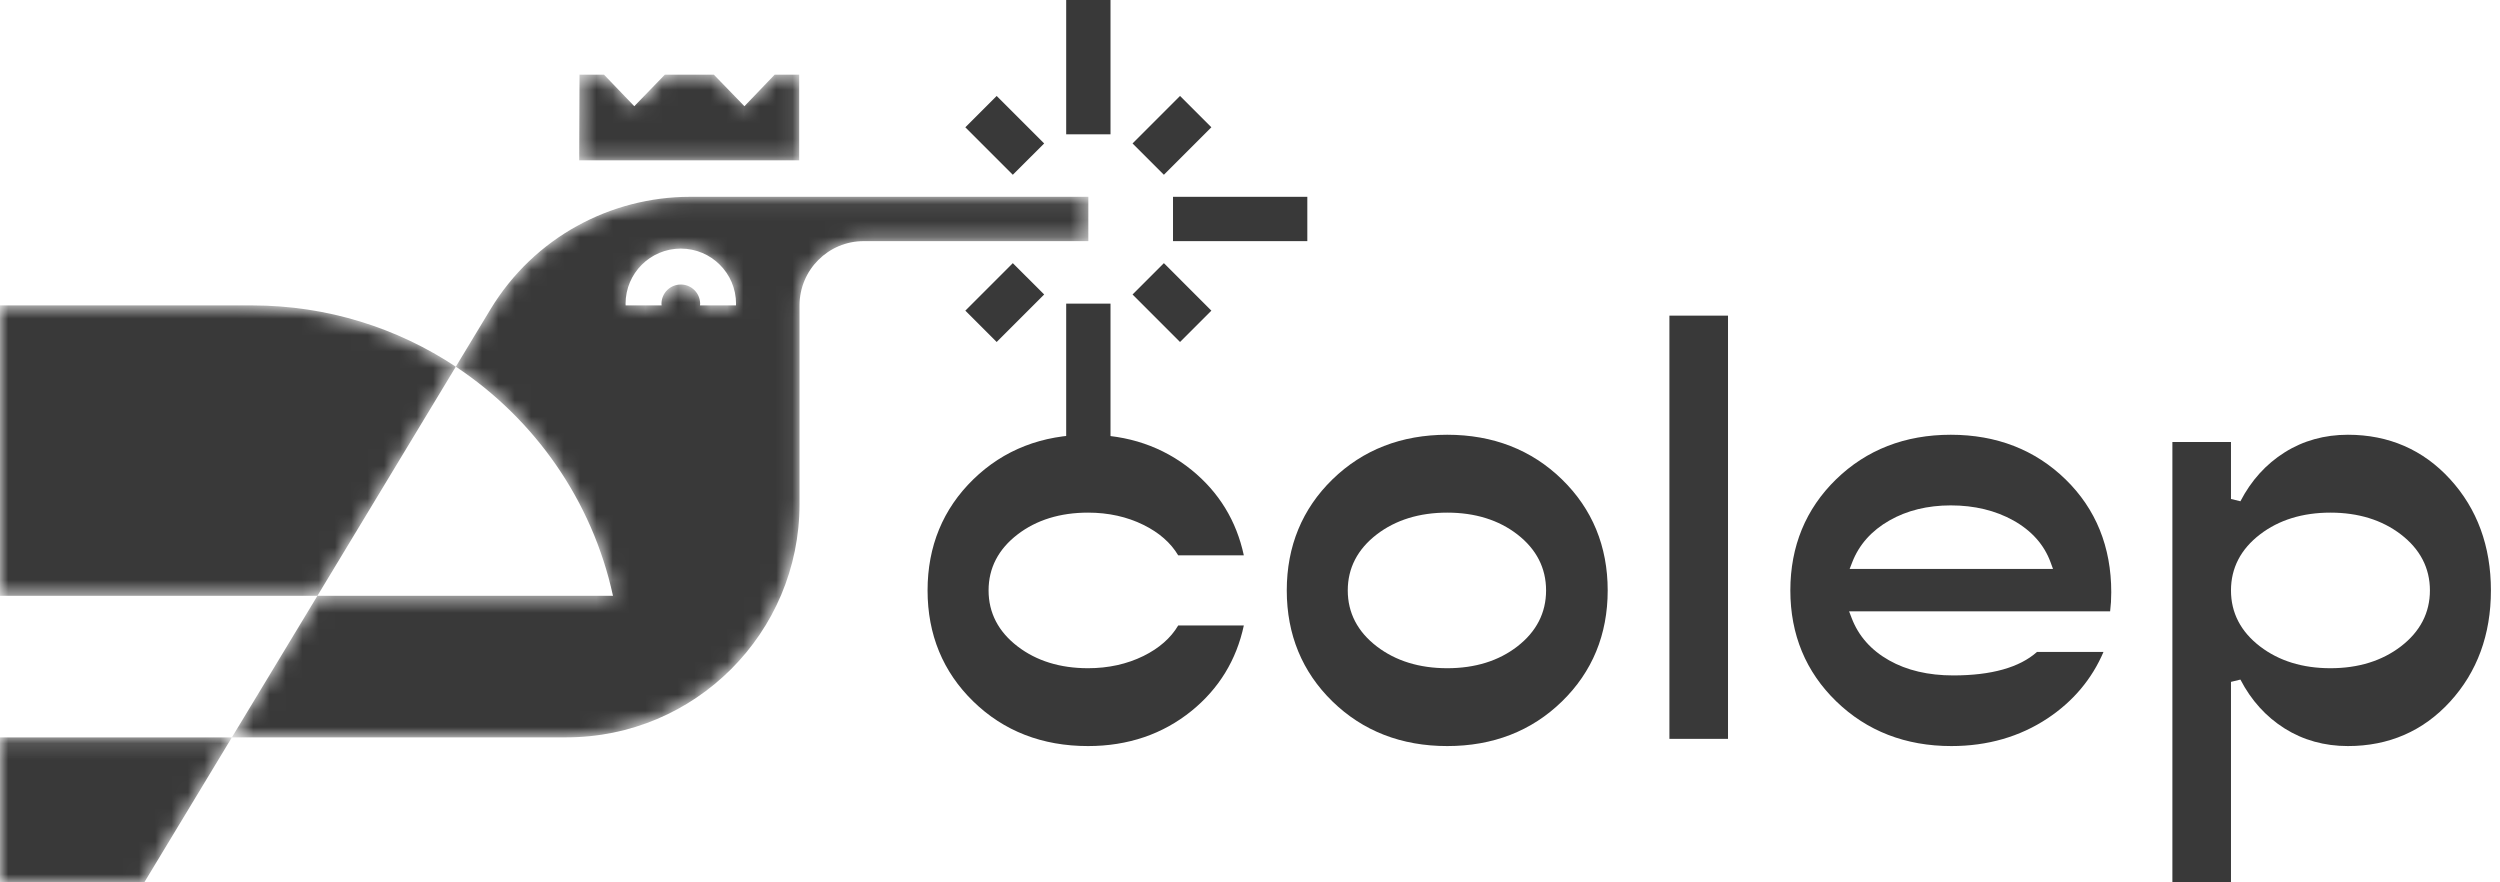 <?xml version="1.0" encoding="UTF-8"?> <svg xmlns="http://www.w3.org/2000/svg" width="153" height="54" viewBox="0 0 153 54" fill="none"><path d="M67.963 1.92726e-06V8.22H65.251V1.92726e-06H67.963Z" fill="#393939"></path><path d="M67.963 18.582V26.803H65.251V18.582H67.963Z" fill="#393939"></path><path d="M74.136 7.79L71.23 10.696L69.312 8.779L72.218 5.872L74.136 7.79Z" fill="#393939"></path><path d="M63.903 18.023L60.996 20.93L59.078 19.012L61.984 16.105L63.903 18.023Z" fill="#393939"></path><path d="M72.218 20.93L69.312 18.023L71.23 16.105L74.136 19.012L72.218 20.93Z" fill="#393939"></path><path d="M61.984 10.696L59.078 7.79L60.996 5.872L63.903 8.779L61.984 10.696Z" fill="#393939"></path><path d="M80.008 14.757H71.788V12.045H80.008V14.757Z" fill="#393939"></path><mask id="mask0_578_489" style="mask-type:luminance" maskUnits="userSpaceOnUse" x="35" y="4" width="14" height="6"><path d="M48.91 4.568H47.411L45.559 6.5L43.687 4.568H42.188H40.69L38.818 6.5L36.965 4.568H35.466L35.447 9.811H42.188H48.91V4.568Z" fill="white"></path></mask><g mask="url(#mask0_578_489)"><path d="M48.91 4.568H47.411L45.559 6.5L43.687 4.568H42.188H40.69L38.818 6.5L36.965 4.568H35.466L35.447 9.811H42.188H48.91V4.568Z" fill="#393939"></path></g><mask id="mask1_578_489" style="mask-type:luminance" maskUnits="userSpaceOnUse" x="0" y="45" width="15" height="9"><path d="M8.831 54L14.192 45.127H0V54H8.831Z" fill="white"></path></mask><g mask="url(#mask1_578_489)"><path d="M8.831 54L14.192 45.127H0V54H8.831Z" fill="#393939"></path></g><mask id="mask2_578_489" style="mask-type:luminance" maskUnits="userSpaceOnUse" x="0" y="18" width="28" height="19"><path d="M15.427 18.691H0V36.465H19.425L27.896 22.442C24.321 20.074 20.036 18.691 15.427 18.691Z" fill="white"></path></mask><g mask="url(#mask2_578_489)"><path d="M15.427 18.691H0V36.465H19.425L27.896 22.442C24.321 20.074 20.036 18.691 15.427 18.691Z" fill="#393939"></path></g><mask id="mask3_578_489" style="mask-type:luminance" maskUnits="userSpaceOnUse" x="14" y="12" width="53" height="34"><path d="M45.041 18.691H42.839C42.842 18.658 42.849 18.627 42.849 18.595C42.849 17.941 42.319 17.412 41.666 17.412C41.011 17.412 40.482 17.941 40.482 18.595C40.482 18.627 40.489 18.658 40.491 18.691H38.29C38.289 18.658 38.284 18.627 38.284 18.595C38.284 16.727 39.798 15.214 41.666 15.214C43.532 15.214 45.046 16.727 45.046 18.595C45.046 18.627 45.042 18.658 45.041 18.691ZM42.219 12.045C37.398 12.053 32.697 14.503 30.018 18.929L27.896 22.442C32.716 25.638 36.244 30.628 37.515 36.465H19.425L14.192 45.127H34.657C42.54 45.127 48.931 38.737 48.931 30.852V18.691C48.931 16.518 50.692 14.757 52.864 14.757H66.607V12.045H42.219Z" fill="white"></path></mask><g mask="url(#mask3_578_489)"><path d="M45.041 18.691H42.839C42.842 18.658 42.849 18.627 42.849 18.595C42.849 17.941 42.319 17.412 41.666 17.412C41.011 17.412 40.482 17.941 40.482 18.595C40.482 18.627 40.489 18.658 40.491 18.691H38.29C38.289 18.658 38.284 18.627 38.284 18.595C38.284 16.727 39.798 15.214 41.666 15.214C43.532 15.214 45.046 16.727 45.046 18.595C45.046 18.627 45.042 18.658 45.041 18.691ZM42.219 12.045C37.398 12.053 32.697 14.503 30.018 18.929L27.896 22.442C32.716 25.638 36.244 30.628 37.515 36.465H19.425L14.192 45.127H34.657C42.54 45.127 48.931 38.737 48.931 30.852V18.691C48.931 16.518 50.692 14.757 52.864 14.757H66.607V12.045H42.219Z" fill="#393939"></path></g><path d="M66.588 45.659C63.786 45.659 61.424 44.741 59.566 42.929C57.709 41.121 56.767 38.835 56.767 36.134C56.767 33.434 57.709 31.148 59.565 29.338C61.424 27.527 63.787 26.607 66.588 26.607C69.032 26.607 71.166 27.334 72.931 28.767C74.599 30.123 75.671 31.877 76.122 33.987H72.106C71.652 33.221 70.938 32.595 69.981 32.123C68.974 31.625 67.832 31.373 66.588 31.373C64.882 31.373 63.432 31.821 62.278 32.706C61.099 33.609 60.501 34.764 60.501 36.134C60.501 37.505 61.099 38.658 62.278 39.561C63.432 40.446 64.882 40.895 66.588 40.895C67.832 40.895 68.974 40.642 69.981 40.146C70.939 39.673 71.653 39.045 72.106 38.28H76.122C75.671 40.391 74.598 42.145 72.931 43.5C71.166 44.933 69.032 45.659 66.588 45.659Z" fill="#393939"></path><path d="M88.57 31.373C86.865 31.373 85.414 31.821 84.259 32.706C83.082 33.609 82.483 34.764 82.483 36.134C82.483 37.505 83.082 38.658 84.259 39.561C85.414 40.446 86.865 40.895 88.57 40.895C90.276 40.895 91.721 40.446 92.863 39.56C94.029 38.657 94.62 37.504 94.62 36.134C94.62 34.764 94.029 33.611 92.863 32.707C91.721 31.823 90.276 31.373 88.57 31.373ZM88.57 45.659C85.769 45.659 83.407 44.741 81.547 42.929C79.692 41.121 78.75 38.835 78.75 36.134C78.75 33.434 79.692 31.148 81.547 29.338C83.407 27.527 85.769 26.607 88.57 26.607C91.37 26.607 93.733 27.527 95.591 29.338C97.449 31.148 98.391 33.434 98.391 36.134C98.391 38.834 97.449 41.119 95.591 42.929C93.733 44.741 91.371 45.659 88.57 45.659Z" fill="#393939"></path><path d="M102.168 45.218V19.317H105.754V45.218H102.168Z" fill="#393939"></path><path d="M119.388 30.93C117.967 30.93 116.701 31.241 115.629 31.855C114.539 32.477 113.775 33.334 113.36 34.402L113.198 34.819H125.644L125.494 34.409C125.101 33.337 124.334 32.476 123.22 31.853C122.122 31.241 120.834 30.93 119.388 30.93ZM119.425 45.659C116.623 45.659 114.255 44.741 112.384 42.929C110.516 41.12 109.569 38.834 109.569 36.134C109.569 33.434 110.51 31.148 112.366 29.338C114.225 27.527 116.587 26.607 119.388 26.607C122.189 26.607 124.551 27.527 126.411 29.338C128.268 31.148 129.209 33.471 129.209 36.244C129.209 36.663 129.185 37.054 129.14 37.412H113.164L113.322 37.826C113.739 38.921 114.508 39.791 115.612 40.413C116.695 41.026 118.015 41.336 119.535 41.336C121.869 41.336 123.593 40.853 124.662 39.9H128.733C128.025 41.557 126.878 42.922 125.314 43.962C123.617 45.088 121.636 45.659 119.425 45.659Z" fill="#393939"></path><path d="M142.622 31.373C140.917 31.373 139.467 31.821 138.313 32.706C137.133 33.61 136.536 34.764 136.536 36.134C136.536 37.504 137.133 38.657 138.313 39.561C139.468 40.446 140.917 40.895 142.622 40.895C144.327 40.895 145.778 40.446 146.933 39.561C148.112 38.657 148.711 37.504 148.711 36.134C148.711 34.764 148.112 33.61 146.933 32.706C145.778 31.821 144.329 31.373 142.622 31.373ZM132.95 54V27.049H136.536V30.537L137.113 30.678C137.771 29.408 138.682 28.4 139.822 27.685C140.957 26.969 142.26 26.607 143.691 26.607C146.191 26.607 148.296 27.523 149.945 29.325C151.603 31.137 152.444 33.428 152.444 36.134C152.444 38.84 151.603 41.13 149.945 42.942C148.296 44.745 146.191 45.659 143.691 45.659C142.259 45.659 140.957 45.297 139.822 44.583C138.683 43.868 137.771 42.86 137.113 41.59L136.536 41.73V54H132.95Z" fill="#393939"></path></svg> 